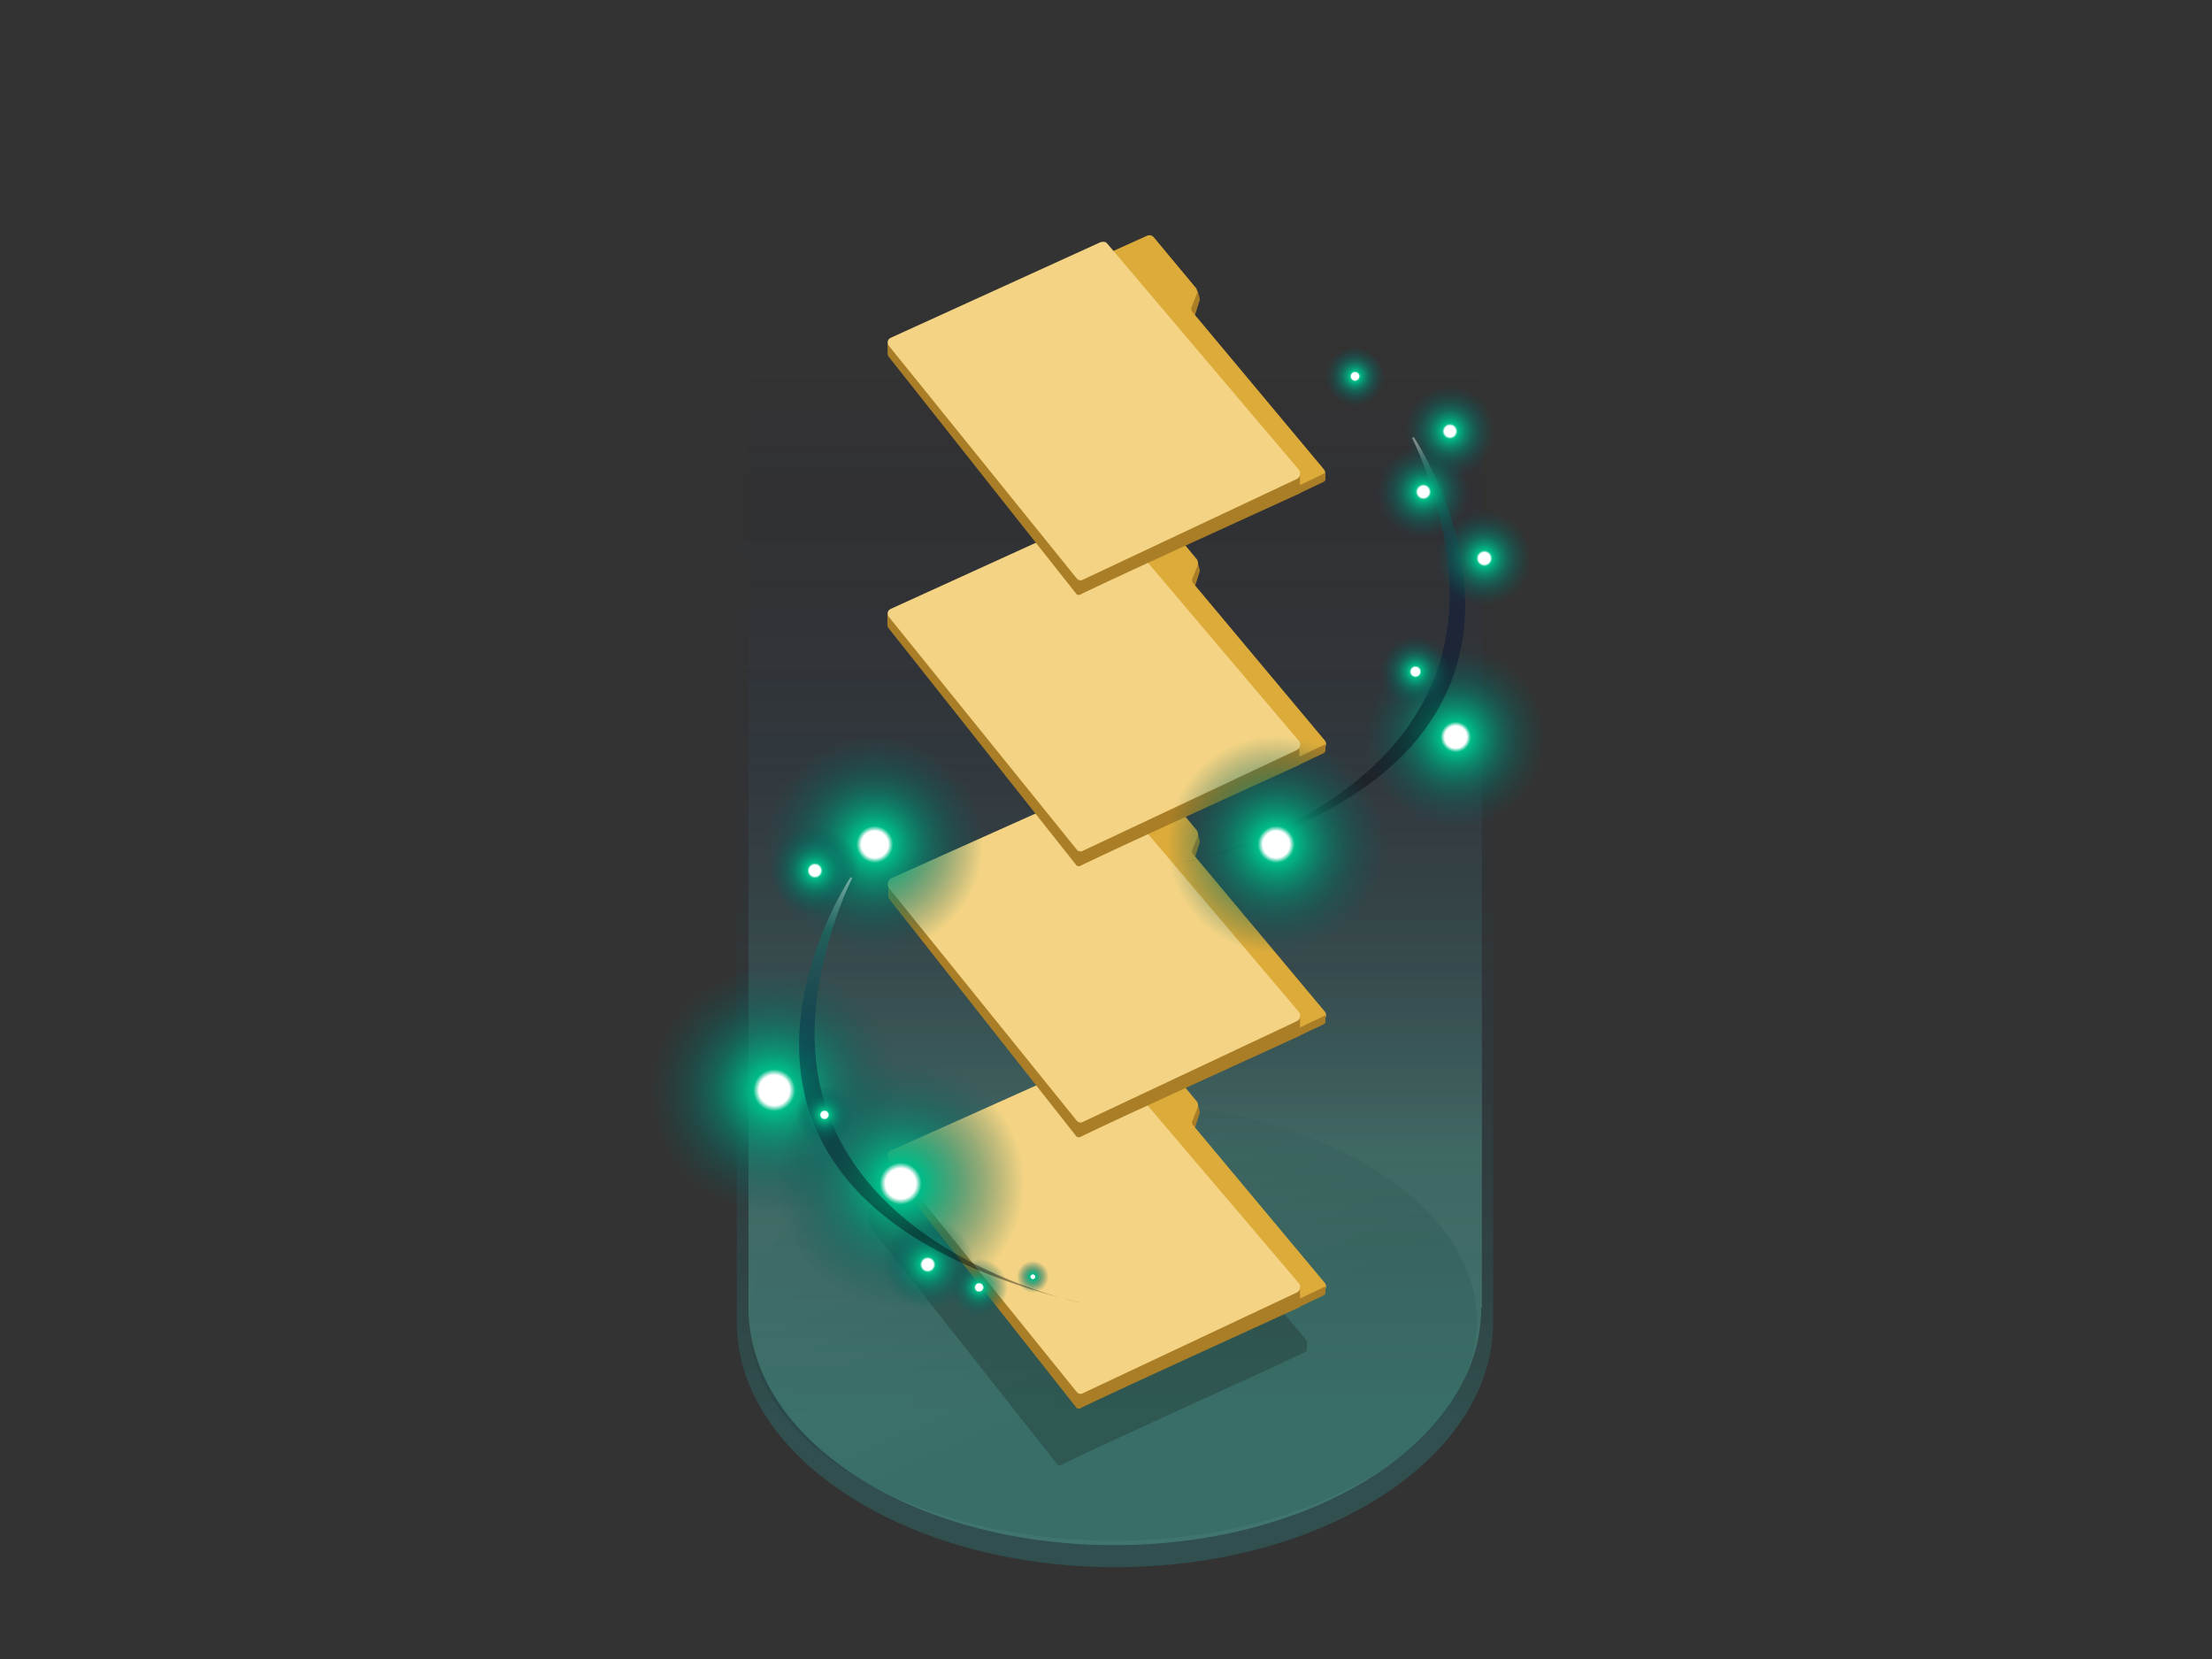 <?xml version="1.0" encoding="utf-8"?>
<!-- Generator: Adobe Illustrator 28.2.0, SVG Export Plug-In . SVG Version: 6.00 Build 0)  -->
<svg version="1.1" id="レイヤー_1" xmlns="http://www.w3.org/2000/svg" xmlns:xlink="http://www.w3.org/1999/xlink" x="0px"
	 y="0px" viewBox="0 0 1024 768" style="enable-background:new 0 0 1024 768;" xml:space="preserve">
<rect x="0" y="0" width="1024" height="768" fill="#333333" stroke="none"/>
<style>
	.st0{fill:#FFFFFF;stroke:#000000;stroke-miterlimit:10;}
	.st1{opacity:0.22;fill:url(#SVGID_1_);enable-background:new    ;}
	.st2{opacity:0.2;fill:url(#SVGID_00000052803036977212913110000007322826435066866321_);enable-background:new    ;}
	.st3{opacity:0.25;fill:url(#SVGID_00000175319111488743633760000012338889003904881287_);enable-background:new    ;}
	.st4{fill:#AA7E26;}
	.st5{opacity:0.2;}
	.st6{fill:#040000;}
	.st7{fill:#DDAB3A;}
	.st8{fill:#F4D484;}
	.st9{fill:url(#SVGID_00000151503076887793155790000005493366920227787669_);}
	.st10{fill:url(#SVGID_00000126306174741395213360000017865163917481964946_);}
	.st11{opacity:0.4;fill:url(#SVGID_00000132082478887063425760000017765724163925831078_);enable-background:new    ;}
	.st12{fill:url(#SVGID_00000176740228630737403550000011757141926956019883_);}
	.st13{fill:url(#SVGID_00000096744861303688404410000015225291504664469661_);}
	.st14{fill:url(#SVGID_00000028312726086674953620000013318697471208842686_);}
	.st15{fill:url(#SVGID_00000158735442905656871660000010592732583011611554_);}
	.st16{fill:url(#SVGID_00000072253021807157981670000005738356751006811808_);}
	.st17{fill:url(#SVGID_00000034804461557517496940000002624849026282529721_);}
	.st18{fill:url(#SVGID_00000029750717631885092060000000034199869734242703_);}
	.st19{fill:url(#SVGID_00000134229315545974074610000011977138051081477555_);}
	.st20{fill:url(#SVGID_00000036223611324726574040000012038282773696565669_);}
	.st21{fill:url(#SVGID_00000141433221279135742430000009229388878584313490_);}
	.st22{fill:url(#SVGID_00000083787351297755099760000004935853819131057539_);}
	.st23{opacity:0.4;fill:url(#SVGID_00000181062765547455554450000017959830555198391455_);enable-background:new    ;}
	.st24{fill:url(#SVGID_00000121242634870817322440000001872842846126648474_);}
	.st25{fill:url(#SVGID_00000047030158973231440330000016957272478578003101_);}
</style>
<path class="st0" d="M-4260,3020.8"/>
<g>
	
		<linearGradient id="SVGID_1_" gradientUnits="userSpaceOnUse" x1="467.787" y1="-414.393" x2="528.208" y2="-551.16" gradientTransform="matrix(1 0 0 -1 0 90)">
		<stop  offset="0" style="stop-color:#000000;stop-opacity:0"/>
		<stop  offset="1" style="stop-color:#000000"/>
	</linearGradient>
	<ellipse class="st1" cx="515.3" cy="611.9" rx="168.4" ry="101.4"/>
	
		<linearGradient id="SVGID_00000111151671149002992030000003897971235849658008_" gradientUnits="userSpaceOnUse" x1="516.118" y1="-573.882" x2="516.118" y2="80.694" gradientTransform="matrix(1 0 0 -1 0 90)">
		<stop  offset="1.075270e-02" style="stop-color:#25BFBA"/>
		<stop  offset="3.312007e-02" style="stop-color:#24B5B3;stop-opacity:0.968"/>
		<stop  offset="0.157" style="stop-color:#1F848F;stop-opacity:0.792"/>
		<stop  offset="0.279" style="stop-color:#1B5A72;stop-opacity:0.618"/>
		<stop  offset="0.398" style="stop-color:#173A5B;stop-opacity:0.45"/>
		<stop  offset="0.512" style="stop-color:#15244A;stop-opacity:0.287"/>
		<stop  offset="0.619" style="stop-color:#131640;stop-opacity:0.134"/>
		<stop  offset="0.714" style="stop-color:#13113D;stop-opacity:0"/>
	</linearGradient>
	<path style="opacity:0.2;fill:url(#SVGID_00000111151671149002992030000003897971235849658008_);enable-background:new    ;" d="
		M691.2,612.2c0,62.6-78.2,113.3-174.9,113.3s-175.2-51-175.2-113.3V70.9c0,62.6,350.1,62.6,350.1,0V612.2z"/>
	
		<linearGradient id="SVGID_00000082345047015231900530000006102214726996854693_" gradientUnits="userSpaceOnUse" x1="516.288" y1="-446.702" x2="516.288" y2="187.801" gradientTransform="matrix(1 0 0 -1 0 90)">
		<stop  offset="1.075270e-02" style="stop-color:#70E8D1"/>
		<stop  offset="9.896174e-02" style="stop-color:#5AB5AE;stop-opacity:0.861"/>
		<stop  offset="0.198" style="stop-color:#45848C;stop-opacity:0.705"/>
		<stop  offset="0.296" style="stop-color:#335A70;stop-opacity:0.55"/>
		<stop  offset="0.391" style="stop-color:#253A5A;stop-opacity:0.4"/>
		<stop  offset="0.483" style="stop-color:#1B244A;stop-opacity:0.255"/>
		<stop  offset="0.569" style="stop-color:#151640;stop-opacity:0.119"/>
		<stop  offset="0.644" style="stop-color:#13113D;stop-opacity:0"/>
	</linearGradient>
	<path style="opacity:0.25;fill:url(#SVGID_00000082345047015231900530000006102214726996854693_);enable-background:new    ;" d="
		M685.7,605.4c0,60.6-75.9,109.9-169.8,109.9s-169.4-49-169.4-109.9V80.8c0,60.6,339.5,60.6,339.5,0v524.6L685.7,605.4L685.7,605.4z
		"/>
	<g>
		<path class="st4" d="M554.4,510.8l-4.1,7.8c-0.3,0.7-0.3,1,0,1.7l2.4,3.4l2.7-8.5c0-0.3,0-0.3,0-0.7L554.4,510.8z"/>
		<g>
			<g class="st5">
				<path class="st6" d="M407.1,567.3l84.4,106.5c0.7,1,2,1,3.1,0.7l109.2-50.7c1.4-0.7,1.7-2.4,0.7-3.7l-60.9-72.8
					c-0.7-0.7-0.7-1.7-0.3-2.4l2.4-6.1c0.3-0.7,0-1.7-0.3-2.4l-19.7-23.8c-0.7-0.7-1.7-1-2.7-0.7l-114.3,51.7
					C406.4,564.2,406.1,566.3,407.1,567.3z"/>
				<path class="st6" d="M592.8,631.3c-20.1,9.2-80.6,36.7-99.7,45.9l0,0l-2,1c-0.7,0.3-1.7,0-2-0.7L403,568.3
					c-0.3-0.3-0.7-1-0.7-1.7v-4.8l1.4-2.4l87.1,111.9v-0.3l102.1-49V631.3z"/>
				<path class="st6" d="M591.5,631.9l12.9-6.1c0.3-0.3,0.7-0.7,0.7-1v-3.1l-13.6,6.5V631.9z"/>
				<path class="st6" d="M402.7,562.9l86.8,107.5c0.7,1,2,1.4,3.1,0.7l99-46.6c1.4-0.7,2-2.7,1-4.1l-88.8-104.8c-0.7-1-2-1-3.1-0.7
					l-97,43.5C402,559.8,401.6,561.9,402.7,562.9z"/>
			</g>
			<g>
				<g>
					<path class="st7" d="M415.9,541.1l84.4,106.5c0.7,1,2,1,3.1,0.7l109.2-50.7c1.4-0.7,1.7-2.4,0.7-3.7L552.4,521
						c-0.7-0.7-0.7-1.7-0.3-2.4l2.4-6.1c0.3-0.7,0-1.7-0.3-2.4l-19.7-23.8c-0.7-0.7-1.7-1-2.7-0.7l-115,51.7
						C415.2,538,414.9,539.7,415.9,541.1z"/>
					<path class="st4" d="M601.7,605.1c-20.1,9.2-80.6,36.7-99.7,45.9l0,0l-2,1c-0.7,0.3-1.7,0-2-0.7l-86.1-109.2
						c-0.3-0.3-0.7-1-0.7-1.7v-4.8l1.4-2.4l87.1,111.9v-0.3l102.1-49V605.1z"/>
					<path class="st4" d="M600,605.7l12.9-6.1c0.3-0.3,0.7-0.7,0.7-1v-3.1L600,602V605.7z"/>
					<path class="st8" d="M411.5,536.7l86.8,107.5c0.7,1,2,1.4,3.1,0.7l99-46.6c1.4-0.7,2-2.7,1-4.1l-88.8-104.4c-0.7-1-2-1-3.1-0.7
						l-97,43.5C410.8,533.3,410.5,535.3,411.5,536.7z"/>
				</g>
			</g>
		</g>
		<path class="st4" d="M554.4,385.6l-4.1,7.8c-0.3,0.7-0.3,1,0,1.7l2.4,3.4l2.7-8.5c0-0.3,0-0.3,0-0.7L554.4,385.6z"/>
		<g>
			<path class="st7" d="M415.9,415.6l84.4,106.5c0.7,1,2,1,3.1,0.7L612.6,472c1.4-0.7,1.7-2.4,0.7-3.7l-60.9-72.8
				c-0.7-0.7-0.7-1.7-0.3-2.4l2.4-6.1c0.3-0.7,0-1.7-0.3-2.4l-19.7-23.8c-0.7-0.7-1.7-1-2.7-0.7l-114.3,51.7
				C415.2,412.5,414.9,414.2,415.9,415.6z"/>
			<path class="st4" d="M601.7,479.5c-20.1,9.2-80.6,36.7-99.7,45.9l0,0l-2,1c-0.7,0.3-1.7,0-2-0.7l-86.1-109.2
				c-0.3-0.3-0.7-1-0.7-1.7v-4.8l1.4-2.4l87.1,111.9v-0.3l102.1-49V479.5z"/>
			<path class="st4" d="M600,480.2l12.9-6.1c0.3-0.3,0.7-0.7,0.7-1V470l-13.6,6.5V480.2z"/>
			<path class="st8" d="M411.5,411.1l86.8,107.5c0.7,1,2,1.4,3.1,0.7l99-46.6c1.4-0.7,2-2.7,1-4.1l-88.8-104.8c-0.7-1-2-1-3.1-0.7
				l-97,43.5C410.8,407.7,410.5,409.8,411.5,411.1z"/>
		</g>
		<path class="st4" d="M554.4,260.1l-4.1,7.8c-0.3,0.7-0.3,1,0,1.7l2.4,3.4l2.7-8.5c0-0.3,0-0.3,0-0.7L554.4,260.1z"/>
		<g>
			<path class="st7" d="M415.9,290l84.4,106.5c0.7,1,2,1,3.1,0.7l109.2-50.7c1.4-0.7,1.7-2.4,0.7-3.7L552.4,270
				c-0.7-0.7-0.7-1.7-0.3-2.4l2.4-6.1c0.3-0.7,0-1.7-0.3-2.4l-19.7-23.8c-0.7-0.7-1.7-1-2.7-0.7l-115,51.7
				C415.2,287,414.9,288.7,415.9,290z"/>
			<path class="st4" d="M601.7,354c-20.1,9.2-80.6,36.7-99.7,45.9l0,0l-2,1c-0.7,0.3-1.7,0-2-0.7L411.5,291c-0.3-0.3-0.7-1-0.7-1.7
				v-4.8l1.4-2.4l87.1,111.9v-0.3l102.1-49L601.7,354L601.7,354z"/>
			<path class="st4" d="M600,354.7l12.9-6.1c0.3-0.3,0.7-0.7,0.7-1v-3.1l-13.6,6.5V354.7z"/>
			<path class="st8" d="M411.5,285.6l86.8,107.5c0.7,1,2,1.4,3.1,0.7l99-46.6c1.4-0.7,2-2.7,1-4.1l-88.8-104.8c-0.7-1-2-1-3.1-0.7
				l-97,44.2C410.8,282.5,410.5,284.2,411.5,285.6z"/>
		</g>
		<g>
			<path class="st4" d="M554.4,134.5l-4.1,7.8c-0.3,0.7-0.3,1,0,1.7l2.4,3.4l2.7-8.5c0-0.3,0-0.3,0-0.7L554.4,134.5z"/>
			<path class="st7" d="M415.9,164.5L500.3,271c0.7,1,2,1,3.1,0.7L612.2,221c1.4-0.7,1.7-2.4,0.7-3.7L552,144.4
				c-0.7-0.7-0.7-1.7-0.3-2.4l2.4-6.1c0.3-0.7,0-1.7-0.3-2.4L534,109.7c-0.7-0.7-1.7-1-2.7-0.7l-114.7,51.7
				C415.2,161.4,414.9,163.1,415.9,164.5z"/>
			<path class="st4" d="M601.7,228.4c-20.1,9.2-80.6,36.7-99.7,45.9l0,0l-2,1c-0.7,0.3-1.7,0-2-0.7l-86.4-109.2
				c-0.3-0.3-0.7-1-0.7-1.7V159l1.4-2.4l87.4,111.9v-0.3l102.1-49V228.4z"/>
			<path class="st4" d="M600,229.1l12.9-6.1c0.3-0.3,0.7-0.7,0.7-1v-3.1l-13.6,6.5V229.1z"/>
			<path class="st8" d="M411.5,160.1l86.8,107.5c0.7,1,2,1.4,3.1,0.7l99-46.6c1.4-0.7,2-2.7,1-4.1l-88.8-104.8c-0.7-1-2-1-3.1-0.7
				l-97,44.2C410.8,157,410.5,158.7,411.5,160.1z"/>
		</g>
	</g>
	<g>
		
			<radialGradient id="SVGID_00000180358092053602541580000009154852488730248067_" cx="-2606.883" cy="-251.172" r="42.47" gradientTransform="matrix(-1 0 0 -1 -1932.975 90)" gradientUnits="userSpaceOnUse">
			<stop  offset="0.12" style="stop-color:#FFFFFF"/>
			<stop  offset="0.166" style="stop-color:#00BD88"/>
			<stop  offset="0.295" style="stop-color:#02A27B;stop-opacity:0.841"/>
			<stop  offset="0.479" style="stop-color:#04836C;stop-opacity:0.615"/>
			<stop  offset="0.658" style="stop-color:#066D62;stop-opacity:0.396"/>
			<stop  offset="0.828" style="stop-color:#07605B;stop-opacity:0.187"/>
			<stop  offset="0.98" style="stop-color:#075B59;stop-opacity:0"/>
		</radialGradient>
		<circle style="fill:url(#SVGID_00000180358092053602541580000009154852488730248067_);" cx="673.8" cy="341.1" r="42.5"/>
		
			<radialGradient id="SVGID_00000090988775430694019960000012016706148520681863_" cx="-2481.689" cy="-278.083" r="21.262" gradientTransform="matrix(-0.994 0.108 -0.108 -0.994 -1825.609 191.253)" gradientUnits="userSpaceOnUse">
			<stop  offset="0.12" style="stop-color:#FFFFFF"/>
			<stop  offset="0.166" style="stop-color:#00BD88"/>
			<stop  offset="0.295" style="stop-color:#02A27B;stop-opacity:0.841"/>
			<stop  offset="0.479" style="stop-color:#04836C;stop-opacity:0.615"/>
			<stop  offset="0.658" style="stop-color:#066D62;stop-opacity:0.396"/>
			<stop  offset="0.828" style="stop-color:#07605B;stop-opacity:0.187"/>
			<stop  offset="0.98" style="stop-color:#075B59;stop-opacity:0"/>
		</radialGradient>
		<circle style="fill:url(#SVGID_00000090988775430694019960000012016706148520681863_);" cx="671.4" cy="199.2" r="21.4"/>
		
			<linearGradient id="SVGID_00000099645360102518496050000012382878337742068370_" gradientUnits="userSpaceOnUse" x1="-2546.345" y1="-308.912" x2="-2544.38" y2="-112.68" gradientTransform="matrix(-1 0 0 -1 -1932.975 90)">
			<stop  offset="0" style="stop-color:#000000"/>
			<stop  offset="0.139" style="stop-color:#000207"/>
			<stop  offset="0.339" style="stop-color:#00081A"/>
			<stop  offset="0.576" style="stop-color:#001139"/>
			<stop  offset="0.594" style="stop-color:#00123C"/>
			<stop  offset="0.644" style="stop-color:#002143"/>
			<stop  offset="0.742" style="stop-color:#004956"/>
			<stop  offset="0.874" style="stop-color:#008874"/>
			<stop  offset="0.989" style="stop-color:#FFFFFF"/>
		</linearGradient>
		<path style="opacity:0.4;fill:url(#SVGID_00000099645360102518496050000012382878337742068370_);enable-background:new    ;" d="
			M654.4,202.2c0,0,99.3,148-107.2,197.3c0,0,142.9-28.6,121.8-148c-5.4-29.9-15.3-48.7-15.3-48.7L654.4,202.2z"/>
		
			<radialGradient id="SVGID_00000057855401542767369340000001498272460055726526_" cx="-2841.279" cy="384.889" r="22.292" gradientTransform="matrix(-0.947 -0.322 0.322 -0.947 -2127.475 -291.926)" gradientUnits="userSpaceOnUse">
			<stop  offset="0.12" style="stop-color:#FFFFFF"/>
			<stop  offset="0.166" style="stop-color:#00BD88"/>
			<stop  offset="0.295" style="stop-color:#02A27B;stop-opacity:0.841"/>
			<stop  offset="0.479" style="stop-color:#04836C;stop-opacity:0.615"/>
			<stop  offset="0.658" style="stop-color:#066D62;stop-opacity:0.396"/>
			<stop  offset="0.828" style="stop-color:#07605B;stop-opacity:0.187"/>
			<stop  offset="0.98" style="stop-color:#075B59;stop-opacity:0"/>
		</radialGradient>
		<circle style="fill:url(#SVGID_00000057855401542767369340000001498272460055726526_);" cx="686.1" cy="259.4" r="22.5"/>
		
			<radialGradient id="SVGID_00000004535825707208502520000012458082135031500691_" cx="-2744.812" cy="382.848" r="14.093" gradientTransform="matrix(-0.958 -0.287 0.287 -0.958 -2112.115 -246.778)" gradientUnits="userSpaceOnUse">
			<stop  offset="0.12" style="stop-color:#FFFFFF"/>
			<stop  offset="0.166" style="stop-color:#00BD88"/>
			<stop  offset="0.295" style="stop-color:#02A27B;stop-opacity:0.841"/>
			<stop  offset="0.479" style="stop-color:#04836C;stop-opacity:0.615"/>
			<stop  offset="0.658" style="stop-color:#066D62;stop-opacity:0.396"/>
			<stop  offset="0.828" style="stop-color:#07605B;stop-opacity:0.187"/>
			<stop  offset="0.98" style="stop-color:#075B59;stop-opacity:0"/>
		</radialGradient>
		<circle style="fill:url(#SVGID_00000004535825707208502520000012458082135031500691_);" cx="626.9" cy="175.4" r="13.9"/>
		
			<radialGradient id="SVGID_00000070086779654377567750000005807205313855517853_" cx="-2588.247" cy="-220.916" r="16.342" gradientTransform="matrix(-1 0 0 -1 -1932.975 90)" gradientUnits="userSpaceOnUse">
			<stop  offset="0.12" style="stop-color:#FFFFFF"/>
			<stop  offset="0.166" style="stop-color:#00BD88"/>
			<stop  offset="0.295" style="stop-color:#02A27B;stop-opacity:0.841"/>
			<stop  offset="0.479" style="stop-color:#04836C;stop-opacity:0.615"/>
			<stop  offset="0.658" style="stop-color:#066D62;stop-opacity:0.396"/>
			<stop  offset="0.828" style="stop-color:#07605B;stop-opacity:0.187"/>
			<stop  offset="0.98" style="stop-color:#075B59;stop-opacity:0"/>
		</radialGradient>
		<circle style="fill:url(#SVGID_00000070086779654377567750000005807205313855517853_);" cx="655.1" cy="310.8" r="16.3"/>
		
			<radialGradient id="SVGID_00000042716306883929193190000016979415160764337591_" cx="-2591.914" cy="-137.696" r="21.562" gradientTransform="matrix(-1 0 0 -1 -1932.975 90)" gradientUnits="userSpaceOnUse">
			<stop  offset="0.12" style="stop-color:#FFFFFF"/>
			<stop  offset="0.166" style="stop-color:#00BD88"/>
			<stop  offset="0.295" style="stop-color:#02A27B;stop-opacity:0.841"/>
			<stop  offset="0.479" style="stop-color:#04836C;stop-opacity:0.615"/>
			<stop  offset="0.658" style="stop-color:#066D62;stop-opacity:0.396"/>
			<stop  offset="0.828" style="stop-color:#07605B;stop-opacity:0.187"/>
			<stop  offset="0.98" style="stop-color:#075B59;stop-opacity:0"/>
		</radialGradient>
		<circle style="fill:url(#SVGID_00000042716306883929193190000016979415160764337591_);" cx="658.8" cy="227.8" r="21.4"/>
		
			<radialGradient id="SVGID_00000150084044840281160040000002121242841455221920_" cx="404.954" cy="-300.901" r="51.379" gradientTransform="matrix(1 0 0 -1 0 90)" gradientUnits="userSpaceOnUse">
			<stop  offset="0.12" style="stop-color:#FFFFFF"/>
			<stop  offset="0.166" style="stop-color:#00BD88"/>
			<stop  offset="0.295" style="stop-color:#02A27B;stop-opacity:0.841"/>
			<stop  offset="0.479" style="stop-color:#04836C;stop-opacity:0.615"/>
			<stop  offset="0.658" style="stop-color:#066D62;stop-opacity:0.396"/>
			<stop  offset="0.828" style="stop-color:#07605B;stop-opacity:0.187"/>
			<stop  offset="0.98" style="stop-color:#075B59;stop-opacity:0"/>
		</radialGradient>
		<circle style="fill:url(#SVGID_00000150084044840281160040000002121242841455221920_);" cx="404.7" cy="391.1" r="51.4"/>
		
			<radialGradient id="SVGID_00000174590599102014033310000014181818561259037626_" cx="358.428" cy="-414.701" r="58.517" gradientTransform="matrix(1 0 0 -1 0 90)" gradientUnits="userSpaceOnUse">
			<stop  offset="0.12" style="stop-color:#FFFFFF"/>
			<stop  offset="0.166" style="stop-color:#00BD88"/>
			<stop  offset="0.295" style="stop-color:#02A27B;stop-opacity:0.841"/>
			<stop  offset="0.479" style="stop-color:#04836C;stop-opacity:0.615"/>
			<stop  offset="0.658" style="stop-color:#066D62;stop-opacity:0.396"/>
			<stop  offset="0.828" style="stop-color:#07605B;stop-opacity:0.187"/>
			<stop  offset="0.98" style="stop-color:#075B59;stop-opacity:0"/>
		</radialGradient>
		<circle style="fill:url(#SVGID_00000174590599102014033310000014181818561259037626_);" cx="358.4" cy="504.7" r="58.5"/>
		
			<radialGradient id="SVGID_00000029022176589384765690000010806452771622849680_" cx="416.945" cy="-457.908" r="58.517" gradientTransform="matrix(1 0 0 -1 0 90)" gradientUnits="userSpaceOnUse">
			<stop  offset="0.12" style="stop-color:#FFFFFF"/>
			<stop  offset="0.166" style="stop-color:#00BD88"/>
			<stop  offset="0.295" style="stop-color:#02A27B;stop-opacity:0.841"/>
			<stop  offset="0.479" style="stop-color:#04836C;stop-opacity:0.615"/>
			<stop  offset="0.658" style="stop-color:#066D62;stop-opacity:0.396"/>
			<stop  offset="0.828" style="stop-color:#07605B;stop-opacity:0.187"/>
			<stop  offset="0.98" style="stop-color:#075B59;stop-opacity:0"/>
		</radialGradient>
		<circle style="fill:url(#SVGID_00000029022176589384765690000010806452771622849680_);" cx="416.9" cy="547.9" r="58.5"/>
		
			<radialGradient id="SVGID_00000044148518977018804360000001084081151168594580_" cx="429.479" cy="-495.416" r="21.66" gradientTransform="matrix(1 0 0 -1 0 90)" gradientUnits="userSpaceOnUse">
			<stop  offset="0.12" style="stop-color:#FFFFFF"/>
			<stop  offset="0.166" style="stop-color:#00BD88"/>
			<stop  offset="0.295" style="stop-color:#02A27B;stop-opacity:0.841"/>
			<stop  offset="0.479" style="stop-color:#04836C;stop-opacity:0.615"/>
			<stop  offset="0.658" style="stop-color:#066D62;stop-opacity:0.396"/>
			<stop  offset="0.828" style="stop-color:#07605B;stop-opacity:0.187"/>
			<stop  offset="0.98" style="stop-color:#075B59;stop-opacity:0"/>
		</radialGradient>
		<circle style="fill:url(#SVGID_00000044148518977018804360000001084081151168594580_);" cx="429.5" cy="585.3" r="21.8"/>
		
			<radialGradient id="SVGID_00000127014260847484323110000003225505572171660461_" cx="453.261" cy="-505.983" r="13.585" gradientTransform="matrix(1 0 0 -1 0 90)" gradientUnits="userSpaceOnUse">
			<stop  offset="0.12" style="stop-color:#FFFFFF"/>
			<stop  offset="0.166" style="stop-color:#00BD88"/>
			<stop  offset="0.295" style="stop-color:#02A27B;stop-opacity:0.841"/>
			<stop  offset="0.479" style="stop-color:#04836C;stop-opacity:0.615"/>
			<stop  offset="0.658" style="stop-color:#066D62;stop-opacity:0.396"/>
			<stop  offset="0.828" style="stop-color:#07605B;stop-opacity:0.187"/>
			<stop  offset="0.98" style="stop-color:#075B59;stop-opacity:0"/>
		</radialGradient>
		<circle style="fill:url(#SVGID_00000127014260847484323110000003225505572171660461_);" cx="453" cy="595.9" r="13.6"/>
		
			<radialGradient id="SVGID_00000143574774184505856130000002756279929215085191_" cx="478.122" cy="-501.057" r="7.563" gradientTransform="matrix(1 0 0 -1 0 90)" gradientUnits="userSpaceOnUse">
			<stop  offset="0.12" style="stop-color:#FFFFFF"/>
			<stop  offset="0.166" style="stop-color:#00BD88"/>
			<stop  offset="0.295" style="stop-color:#02A27B;stop-opacity:0.841"/>
			<stop  offset="0.479" style="stop-color:#04836C;stop-opacity:0.615"/>
			<stop  offset="0.658" style="stop-color:#066D62;stop-opacity:0.396"/>
			<stop  offset="0.828" style="stop-color:#07605B;stop-opacity:0.187"/>
			<stop  offset="0.98" style="stop-color:#075B59;stop-opacity:0"/>
		</radialGradient>
		<circle style="fill:url(#SVGID_00000143574774184505856130000002756279929215085191_);" cx="478.2" cy="591.1" r="7.5"/>
		
			<radialGradient id="SVGID_00000023986798005095495440000010279460615135328954_" cx="377.24" cy="-313.035" r="21.281" gradientTransform="matrix(1 0 0 -1 0 90)" gradientUnits="userSpaceOnUse">
			<stop  offset="0.12" style="stop-color:#FFFFFF"/>
			<stop  offset="0.166" style="stop-color:#00BD88"/>
			<stop  offset="0.295" style="stop-color:#02A27B;stop-opacity:0.841"/>
			<stop  offset="0.479" style="stop-color:#04836C;stop-opacity:0.615"/>
			<stop  offset="0.658" style="stop-color:#066D62;stop-opacity:0.396"/>
			<stop  offset="0.828" style="stop-color:#07605B;stop-opacity:0.187"/>
			<stop  offset="0.98" style="stop-color:#075B59;stop-opacity:0"/>
		</radialGradient>
		<circle style="fill:url(#SVGID_00000023986798005095495440000010279460615135328954_);" cx="377.1" cy="403" r="21.4"/>
		
			<linearGradient id="SVGID_00000087413341195645918860000002034317097205361058_" gradientUnits="userSpaceOnUse" x1="434.856" y1="-512.701" x2="436.822" y2="-316.469" gradientTransform="matrix(1 0 0 -1 0 90)">
			<stop  offset="0" style="stop-color:#000000"/>
			<stop  offset="0.139" style="stop-color:#000207"/>
			<stop  offset="0.339" style="stop-color:#00081A"/>
			<stop  offset="0.576" style="stop-color:#001139"/>
			<stop  offset="0.594" style="stop-color:#00123C"/>
			<stop  offset="0.644" style="stop-color:#002143"/>
			<stop  offset="0.742" style="stop-color:#004956"/>
			<stop  offset="0.874" style="stop-color:#008874"/>
			<stop  offset="0.989" style="stop-color:#FFFFFF"/>
		</linearGradient>
		<path style="opacity:0.4;fill:url(#SVGID_00000087413341195645918860000002034317097205361058_);enable-background:new    ;" d="
			M393.8,406c0,0-99.3,148,107.2,197.3c0,0-142.9-28.6-121.8-148c5.4-29.9,15.3-48.7,15.3-48.7L393.8,406z"/>
		
			<radialGradient id="SVGID_00000029729275067178220340000002177669309827070120_" cx="381.663" cy="-426.106" r="13.478" gradientTransform="matrix(1 0 0 -1 0 90)" gradientUnits="userSpaceOnUse">
			<stop  offset="0.12" style="stop-color:#FFFFFF"/>
			<stop  offset="0.166" style="stop-color:#00BD88"/>
			<stop  offset="0.295" style="stop-color:#02A27B;stop-opacity:0.841"/>
			<stop  offset="0.479" style="stop-color:#04836C;stop-opacity:0.615"/>
			<stop  offset="0.658" style="stop-color:#066D62;stop-opacity:0.396"/>
			<stop  offset="0.828" style="stop-color:#07605B;stop-opacity:0.187"/>
			<stop  offset="0.98" style="stop-color:#075B59;stop-opacity:0"/>
		</radialGradient>
		<circle style="fill:url(#SVGID_00000029729275067178220340000002177669309827070120_);" cx="381.6" cy="516.3" r="13.6"/>
		
			<radialGradient id="SVGID_00000109012836559759642080000001895288071361582989_" cx="-2523.77" cy="-300.901" r="51.407" gradientTransform="matrix(-1 0 0 -1 -1932.975 90)" gradientUnits="userSpaceOnUse">
			<stop  offset="0.12" style="stop-color:#FFFFFF"/>
			<stop  offset="0.166" style="stop-color:#00BD88"/>
			<stop  offset="0.295" style="stop-color:#02A27B;stop-opacity:0.841"/>
			<stop  offset="0.479" style="stop-color:#04836C;stop-opacity:0.615"/>
			<stop  offset="0.658" style="stop-color:#066D62;stop-opacity:0.396"/>
			<stop  offset="0.828" style="stop-color:#07605B;stop-opacity:0.187"/>
			<stop  offset="0.98" style="stop-color:#075B59;stop-opacity:0"/>
		</radialGradient>
		<circle style="fill:url(#SVGID_00000109012836559759642080000001895288071361582989_);" cx="590.8" cy="391.1" r="51.4"/>
	</g>
</g>
</svg>
